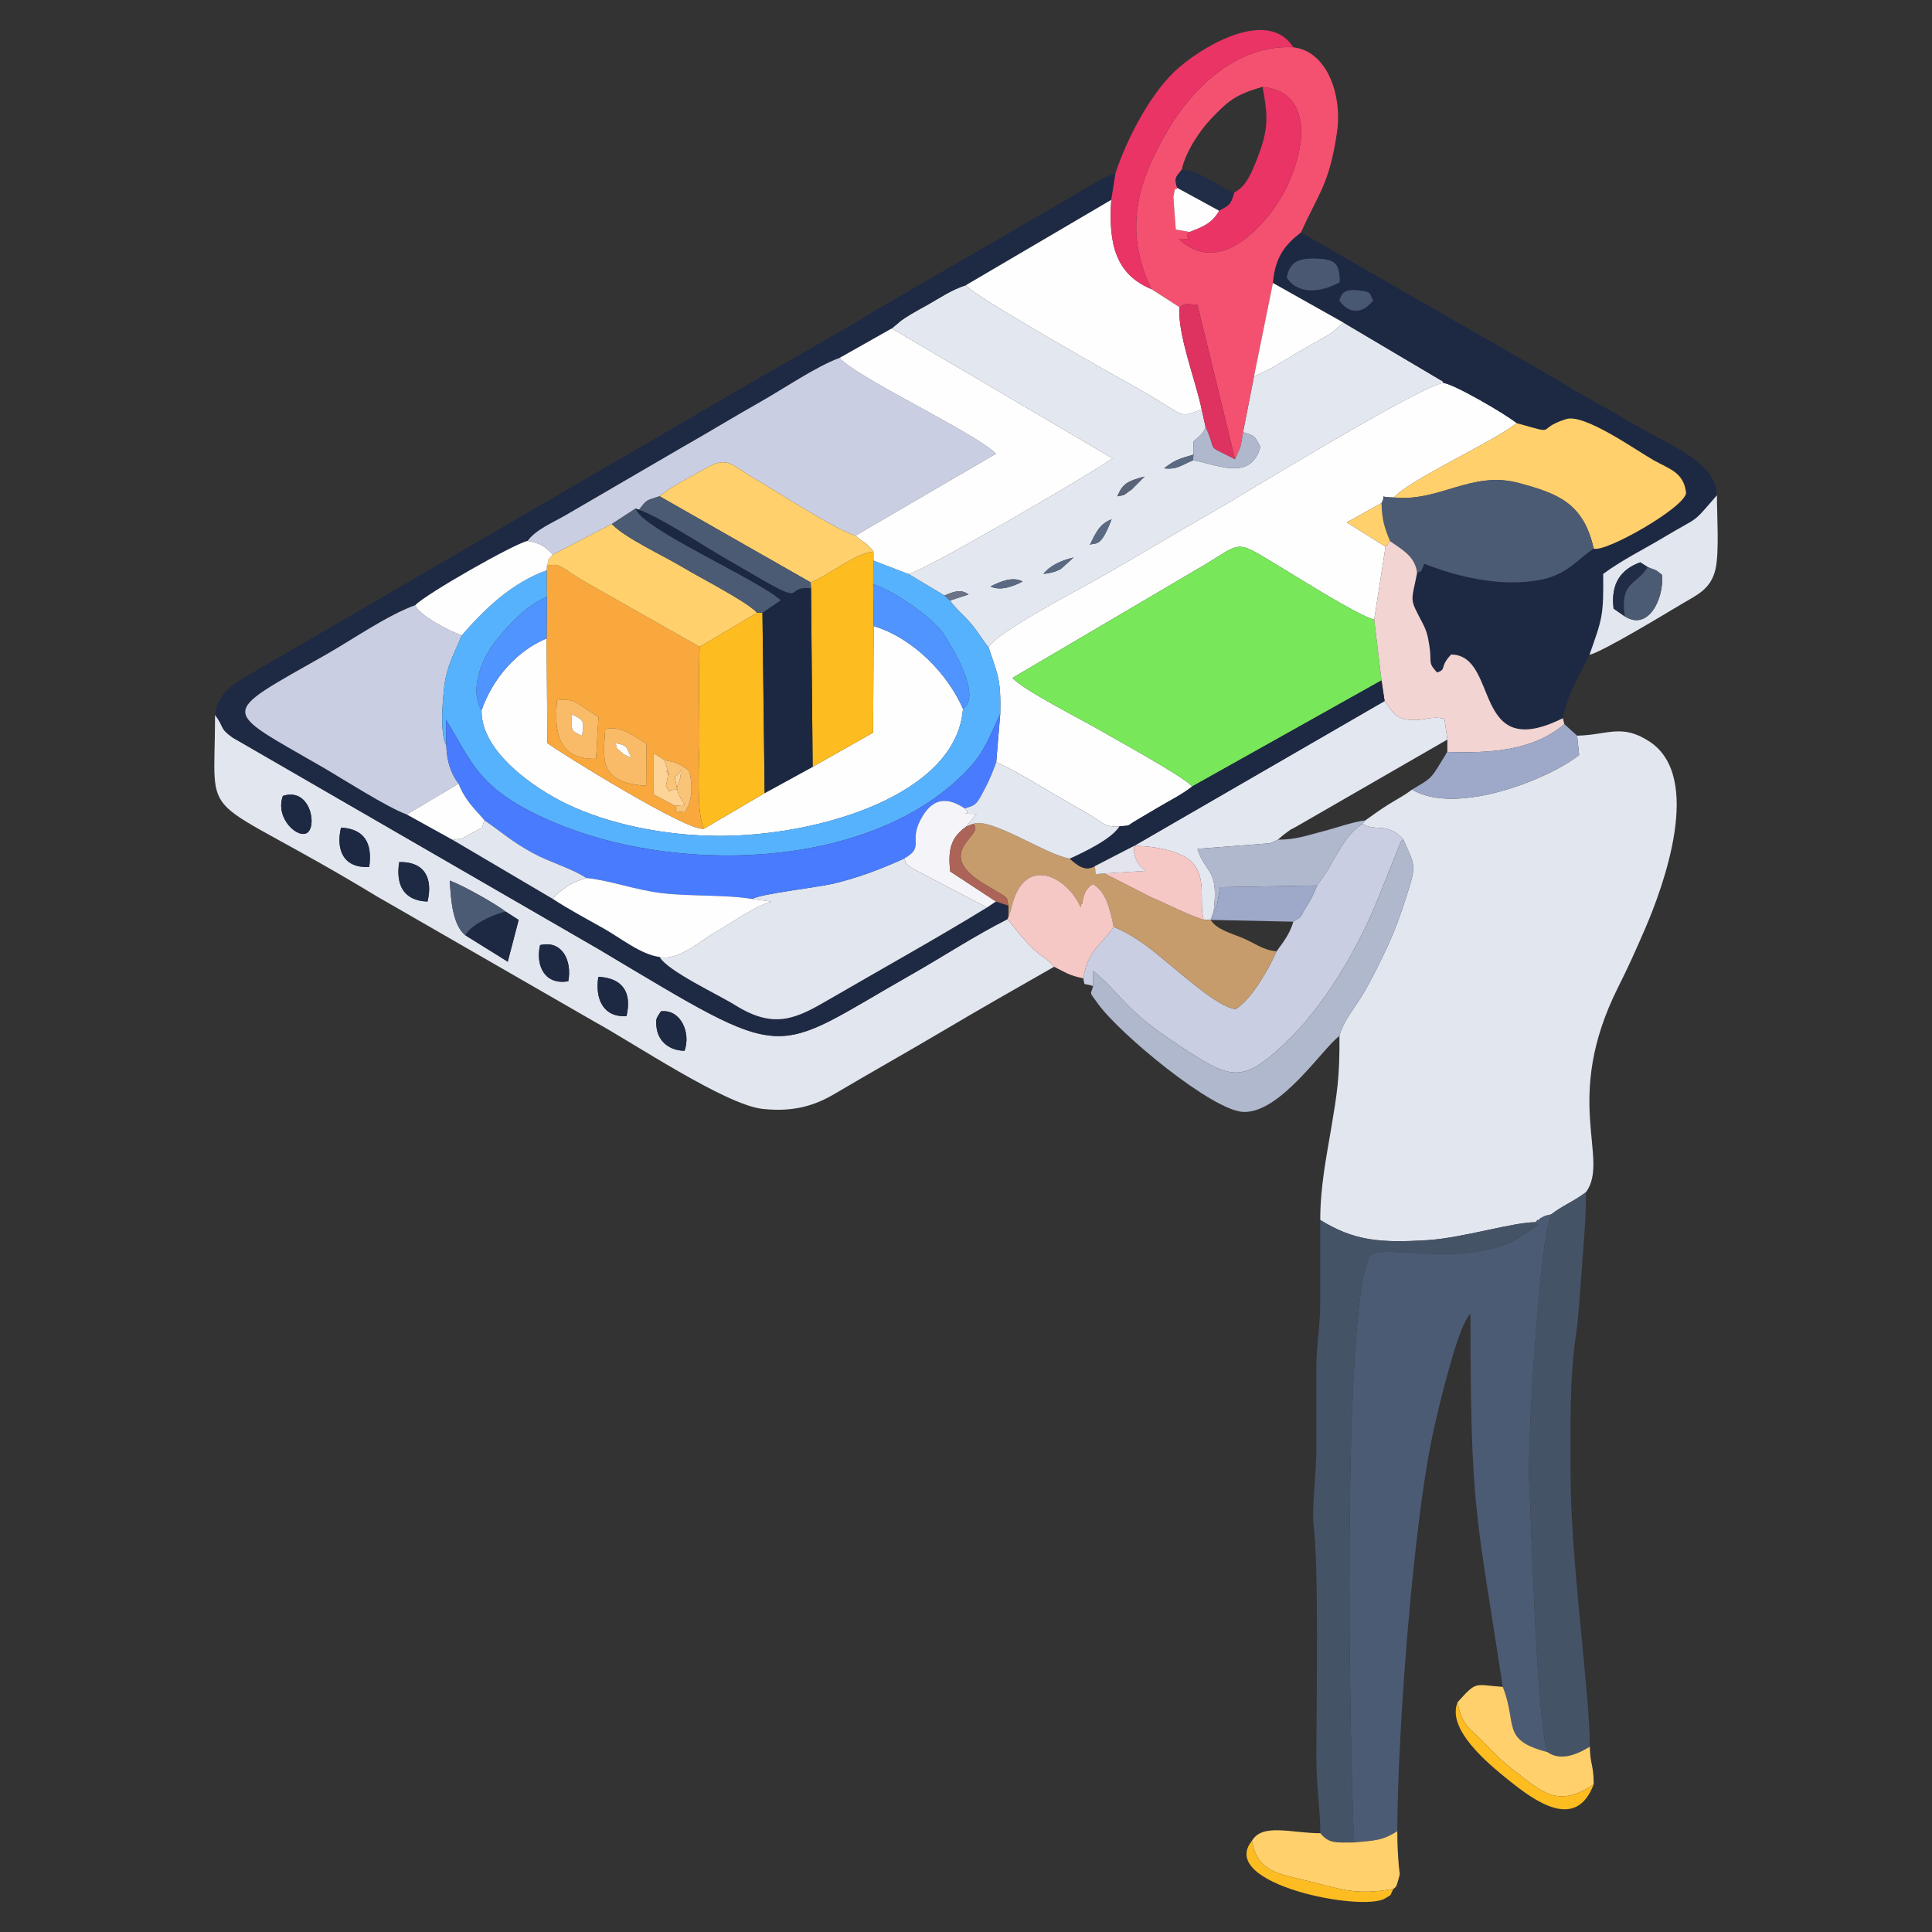<?xml version="1.0" encoding="UTF-8"?>
<!DOCTYPE svg PUBLIC "-//W3C//DTD SVG 1.1//EN" "http://www.w3.org/Graphics/SVG/1.1/DTD/svg11.dtd">
<!-- Creator: CorelDRAW X7 -->
<svg xmlns="http://www.w3.org/2000/svg" xml:space="preserve" width="512px" height="512px" version="1.1" style="shape-rendering:geometricPrecision; text-rendering:geometricPrecision; image-rendering:optimizeQuality; fill-rule:evenodd; clip-rule:evenodd"
viewBox="0 0 51200 51200"
 xmlns:xlink="http://www.w3.org/1999/xlink">
 <rect x="0" y="0" width="51200" height="51200" fill="#333333" stroke="none"/>
 <defs>
  <style type="text/css">
   <![CDATA[
    .fil18 {fill:#1C2842}
    .fil5 {fill:#1D2943}
    .fil6 {fill:#1E2A44}
    .fil28 {fill:#212C46}
    .fil10 {fill:#455367}
    .fil33 {fill:#485873}
    .fil12 {fill:#497BFE}
    .fil27 {fill:#4A5971}
    .fil1 {fill:#4C5B74}
    .fil22 {fill:#5094FF}
    .fil9 {fill:#57B2FE}
    .fil36 {fill:#596478}
    .fil34 {fill:#5A6A82}
    .fil37 {fill:#6A7386}
    .fil4 {fill:#78E75A}
    .fil21 {fill:#9EA9C9}
    .fil29 {fill:#AB6457}
    .fil15 {fill:#B0B8CE}
    .fil14 {fill:#C69C6C}
    .fil7 {fill:#C9CEE2}
    .fil24 {fill:#DE3260}
    .fil0 {fill:#E2E6EF}
    .fil32 {fill:#E3E4ED}
    .fil2 {fill:#E3E7F0}
    .fil19 {fill:#E93465}
    .fil16 {fill:#F2D4D3}
    .fil8 {fill:#F45170}
    .fil23 {fill:#F4F4F9}
    .fil20 {fill:#F5C8C6}
    .fil11 {fill:#F9A83D}
    .fil31 {fill:#F9C378}
    .fil25 {fill:#FABB68}
    .fil17 {fill:#FDBC1F}
    .fil26 {fill:#FDBC21}
    .fil30 {fill:#FDD498}
    .fil35 {fill:#FDFDFE}
    .fil3 {fill:#FEFEFE}
    .fil13 {fill:#FFD06C}
   ]]>
  </style>
 </defs>
 <g id="Layer_x0020_1">
  <g id="_2481309474240">
   <path class="fil0" d="M41796 19496l53 511c-765,619 -3236,1626 -4429,918 -227,172 -358,229 -614,388 -240,149 -389,262 -625,429l-77 93c363,216 649,-61 1083,406 291,681 373,626 94,1488 -160,497 -293,877 -503,1333 -196,427 -415,860 -619,1219 -233,411 -563,756 -662,1176 8,1102 -64,1518 -217,2434 -127,757 -292,1554 -292,2439 892,554 1590,615 2862,534 908,-59 2266,-478 2847,-474 21,-19 49,-79 62,-58 14,22 51,-42 70,-52 212,-98 19,-30 282,-99 286,-226 595,-341 919,-587 647,-889 -646,-2445 851,-5430 273,-544 462,-965 709,-1536 489,-1132 1560,-4036 122,-4977 -738,-483 -1112,-171 -1916,-155z"/>
   <path class="fil1" d="M40697 32390c54,137 220,-68 -201,251 -1427,1079 -3804,282 -4194,633 -760,1441 -533,13196 -417,15553 530,-54 735,-37 1145,-299 0,-2511 424,-8297 980,-10702 137,-593 227,-984 389,-1550 112,-387 331,-1197 570,-1471 0,5280 149,5245 856,9899 399,997 -60,1405 1184,1728 -295,-953 -411,-5800 -484,-7143 -53,-990 271,-6459 586,-7108 -263,69 -70,1 -282,99 -19,10 -56,74 -70,52 -13,-21 -41,39 -62,58z"/>
   <path class="fil2" d="M26250 15542c239,-123 591,-277 849,-131 -226,117 -578,263 -849,131zm1402 -332c167,-214 446,-351 800,-436l-340 306c-168,86 -266,104 -460,130zm1233 -773c174,-359 264,-552 573,-675 -294,775 -403,601 -573,675zm724 -1283c148,-342 265,-401 724,-526l-342 344c-249,167 -119,128 -382,182zm-5976 -4450l5851 3444c-576,407 -5034,3014 -5413,3060l958 574c244,-103 434,-181 639,-28l-493 161c177,243 339,354 550,602 193,226 314,444 473,639 215,-403 2366,-1517 2897,-1819 1027,-583 2022,-1189 3033,-1762 598,-339 5591,-3408 6132,-3425 -18,-21 -47,-79 -57,-61l-2596 -1537 -295 251c-121,85 -211,131 -317,191 -207,117 -346,192 -583,334 -355,213 -835,519 -1179,639l-290 1485c327,112 284,73 460,390 -264,952 -1215,436 -1786,357 -327,134 -416,249 -767,212 273,-213 386,-251 778,-363l-3 -345c35,-34 165,-144 194,-177 130,-153 27,14 131,-208l-105 -470c-645,258 -403,171 -1658,-532 -680,-381 -4492,-2527 -4588,-2759 -395,130 -668,324 -1011,518 -159,89 -270,146 -455,257 -86,53 -185,115 -249,162l-251 210z"/>
   <path class="fil0" d="M17516 26801c530,-63 797,580 625,1045 -381,-1 -686,-228 -739,-601 -34,-248 -8,-258 114,-444zm-1659 -915c606,30 903,375 746,1043 -614,37 -840,-455 -746,-1043zm-1545 -839c568,-138 853,384 749,957 -610,109 -876,-396 -749,-957zm-913 -890l346 222 -289 1107 -1124 -700c-356,-287 -385,-1019 -413,-1450 366,135 1219,620 1480,821zm-2069 -265c-641,-20 -846,-453 -750,-1046 676,-15 897,429 750,1046zm-1545 -917c-668,38 -892,-435 -748,-1043 600,34 841,388 748,1043zm-2289 -1882c701,-231 907,741 664,962 -231,211 -883,-349 -664,-962zm20439 4527c-267,-336 -358,-154 -1077,-1066 -94,-120 -78,-112 -164,-193 -868,439 -1698,986 -2528,1458 -3826,2171 -3140,2412 -8305,-667l-9700 -5608c-355,-257 -204,-256 -462,-601 0,3100 -559,1877 4304,4821l5764 3319c1014,554 3452,2193 4435,2303 863,96 1425,-108 1924,-402 963,-570 1907,-1098 2904,-1688 996,-589 1931,-1122 2905,-1676z"/>
   <path class="fil3" d="M26198 17156c238,713 332,843 310,1757l-107 1285c590,262 1071,587 1659,922 260,148 528,304 777,449 397,230 432,362 829,329 329,-28 147,17 494,-186 202,-117 311,-183 515,-304 332,-198 647,-349 920,-567 -225,-259 -1953,-1203 -2403,-1466 -510,-298 -2044,-1067 -2361,-1409l4814 -2834c1381,-784 959,-900 2360,-61 514,308 1963,1228 2413,1351l300 -1934 -1027 -644 921 -513c147,-257 -133,-152 329,-147 426,-481 2586,-1447 3254,-1970 -259,-217 -1629,-1022 -1935,-1064 -541,17 -5534,3086 -6132,3425 -1011,573 -2006,1179 -3033,1762 -531,302 -2682,1416 -2897,1819z"/>
   <path class="fil4" d="M31595 20841l5016 -2810 -193 -1609c-450,-123 -1899,-1043 -2413,-1351 -1401,-839 -979,-723 -2360,61l-4814 2834c317,342 1851,1111 2361,1409 450,263 2178,1207 2403,1466z"/>
   <path class="fil5" d="M35996 7695c378,38 285,85 394,269 -281,351 -626,374 -895,0 65,-218 156,-304 501,-269zm-1895 -343c80,-387 273,-514 779,-498 513,17 625,137 623,623 -482,277 -1120,341 -1402,-125zm-368 147l1874 1053 2596 1537c10,-18 39,40 57,61 306,42 1676,847 1935,1064 1151,324 454,163 1308,-107 481,-153 1833,812 2317,1088 419,238 805,318 863,872 -53,396 -2151,1587 -2449,1471 -611,421 -807,860 -2038,893 -869,23 -1751,-217 -2453,-492 -125,345 -99,146 -189,248 -157,796 -207,649 133,1302 118,227 148,334 194,630 68,447 -53,427 202,702 270,-84 53,-143 375,-476 1292,20 525,2899 2960,1688 123,-643 456,-1156 705,-1680 336,-958 376,-1018 363,-2143 500,-371 1069,-647 1625,-981 958,-576 696,-303 1389,-1104 -24,-898 -1193,-1274 -2429,-2017 -490,-294 -943,-520 -1430,-815 -485,-294 -911,-547 -1416,-830l-5747 -3303c-402,309 -687,631 -745,1339z"/>
   <path class="fil6" d="M5699 18943c258,345 107,344 462,601l9700 5608c5165,3079 4479,2838 8305,667 830,-472 1660,-1019 2528,-1458l29 -53 4 -307 -333 -110 -238 158c-1327,816 -2778,1619 -4181,2435 -869,506 -1448,807 -2494,152 -433,-271 -1788,-902 -2001,-1276 -494,-61 -1037,-506 -1481,-754 -432,-243 -942,-516 -1349,-784l-2652 -1564 -1217 -673c-535,-196 -1721,-959 -2240,-1259 -2719,-1573 -2759,-1350 108,-2984 732,-418 1628,-1044 2356,-1304 277,-295 2627,-1633 2978,-1703 208,-292 647,-476 989,-671l3095 -1803c710,-402 1377,-812 2065,-1200 632,-356 1482,-942 2121,-1178l1380 -779 251 -210c64,-47 163,-109 249,-162 185,-111 296,-168 455,-257 343,-194 616,-388 1011,-518l3851 -2261 110 -700c-368,95 -1143,618 -1511,817l-4522 2622c-263,146 -450,268 -702,421l-2328 1345c-498,269 -962,550 -1488,860l-12130 7056c-499,299 -1113,564 -1180,1226z"/>
   <path class="fil7" d="M13983 14335c317,61 450,128 665,365l1567 -814 626 -408 95 30c219,-286 186,-235 543,-357 338,-282 874,-537 1243,-751 573,-333 692,-51 1253,272 679,390 2082,1322 2693,1525l3727 -2174c-536,-546 -3762,-2053 -4142,-2540 -639,236 -1489,822 -2121,1178 -688,388 -1355,798 -2065,1200l-3095 1803c-342,195 -781,379 -989,671z"/>
   <path class="fil3" d="M21536 20322l-1272 696 -1600 939c-347,151 -3914,-2069 -4158,-2265l-20 -2773c-784,323 -1429,1052 -1724,1905 -24,1097 1410,2075 2252,2480 1100,530 2590,847 4053,848 2650,1 6286,-1093 6453,-3369 -404,-921 -1306,-1868 -2366,-2192l-16 2825 -1602 906z"/>
   <path class="fil8" d="M31518 6147l-359 -64 -64 -869c77,-391 26,-105 102,-235 -77,-256 -52,-268 118,-478 109,-484 475,-1036 788,-1362 452,-470 622,-623 1355,-839 1546,168 1043,2078 431,3035 -477,746 -1610,1983 -2659,991 590,17 51,27 288,-179zm-1004 1515l744 478c212,-126 117,-73 474,-67l998 4099 137 -308c30,-103 55,-283 76,-412l290 -1485 500 -2468c58,-708 343,-1030 745,-1339 458,-1032 750,-1265 954,-2658 140,-947 -238,-2139 -1158,-2249 -1584,-81 -2737,1205 -3312,2175 -799,1348 -1210,2649 -448,4234z"/>
   <path class="fil7" d="M10781 21585l1372 -817c-196,-266 -312,-569 -324,-1005 -173,-340 -104,-1119 -57,-1556 61,-564 295,-941 465,-1371 -285,-88 -1143,-534 -1232,-798 -728,260 -1624,886 -2356,1304 -2867,1634 -2827,1411 -108,2984 519,300 1705,1063 2240,1259z"/>
   <path class="fil0" d="M19938 23825l500 68c-528,173 -1006,542 -1475,808 -404,229 -999,779 -1483,659 213,374 1568,1005 2001,1276 1046,655 1625,354 2494,-152 1403,-816 2854,-1619 4181,-2435l-2006 -1050c-279,-243 -88,-51 -188,-247 -605,273 -1194,504 -1888,668 -406,96 -1951,271 -2136,405z"/>
   <path class="fil7" d="M34906 23465c-106,253 -138,327 -284,562 -228,364 -65,206 -348,399 -83,303 -254,529 -445,786 -206,484 -700,1313 -1086,1530 -428,-44 -1283,-805 -1651,-1104 -522,-425 -891,-775 -1579,-1078 -337,509 -677,588 -804,1366 50,229 -29,111 258,204l6 -398c778,640 772,987 2228,1942 1389,912 1673,1091 2854,-28 1024,-971 1902,-2443 2474,-3855l597 -1490c13,-16 39,-42 61,-60 -434,-467 -720,-190 -1083,-406 -297,188 -465,448 -659,772 -100,167 -174,300 -260,455l-279 403z"/>
   <path class="fil9" d="M23140 15482c625,210 1506,869 1788,1215 129,159 1157,1724 592,2086 -167,2276 -3803,3370 -6453,3369 -1463,-1 -2953,-318 -4053,-848 -842,-405 -2276,-1383 -2252,-2480 -341,-572 24,-1407 397,-1868 295,-366 814,-938 1334,-1137l-2 -708c-952,339 -1681,1063 -2254,1725 -170,430 -404,807 -465,1371 -47,437 -116,1216 57,1556l-11 -693c710,1149 847,1857 2826,2708 3186,1372 8207,1304 10816,-1196 585,-560 667,-844 1048,-1669 22,-914 -72,-1044 -310,-1757 -159,-195 -280,-413 -473,-639 -211,-248 -373,-359 -550,-602l-146 -133 -958 -574 -923 -354 -8 628z"/>
   <path class="fil3" d="M22253 9483c380,487 3606,1994 4142,2540l-3727 2174c123,113 79,53 210,160 413,342 -204,-196 110,93 132,122 63,39 159,167l1 237 923 354c379,-46 4837,-2653 5413,-3060l-5851 -3444 -1380 779z"/>
   <path class="fil10" d="M34992 48582c219,277 413,249 893,245 -116,-2357 -343,-14112 417,-15553 390,-351 2767,446 4194,-633 421,-319 255,-114 201,-251 -581,-4 -1939,415 -2847,474 -1272,81 -1970,20 -2862,-534 0,689 -2,1378 1,2067 3,809 -108,1199 -105,1936 3,681 2,1362 2,2044 1,597 -123,1649 -78,2009 147,1171 79,4580 78,6155 0,817 97,1368 106,2041z"/>
   <path class="fil10" d="M41111 32181c-315,649 -639,6118 -586,7108 73,1343 189,6190 484,7143 383,275 871,8 1123,-142 0,-1431 -510,-4936 -510,-7199 0,-1192 -36,-2529 145,-3733 74,-492 122,-1348 155,-1784 55,-718 108,-1276 108,-1980 -324,246 -633,361 -919,587z"/>
   <path class="fil11" d="M17608 20142c389,75 363,96 643,273 31,45 197,668 -102,1110 -533,-63 -103,10 -260,-171l-574 -306 -1 -1090 294 184zm-484 681c-376,-21 -787,-95 -1000,-405 -174,-254 -103,-775 -85,-1093 456,-108 751,199 1090,376l-5 1122zm-1327 -715c-1179,42 -1068,-1016 -1037,-1551 506,-40 433,31 1100,441l-63 1110zm-1306 -4997l2 708 -7 1100 20 2773c244,196 3811,2416 4158,2265 -228,-319 -127,-1960 -128,-2359 -2,-809 -29,-1651 6,-2457l-3048 -1726c-713,-433 -635,-489 -1000,-423l-3 119z"/>
   <path class="fil3" d="M25599 7557c96,232 3908,2378 4588,2759 1255,703 1013,790 1658,532 -158,-768 -646,-1996 -587,-2708l-744 -478c-919,-381 -1148,-1152 -1064,-2366l-3851 2261z"/>
   <path class="fil12" d="M11829 19763c12,436 128,739 324,1005 178,457 419,653 687,973 440,299 706,552 1283,868 440,241 1018,398 1413,659 597,54 1307,320 2011,402 758,89 1714,36 2391,155 185,-134 1730,-309 2136,-405 694,-164 1283,-395 1888,-668 579,-327 69,-447 493,-1133 274,-444 627,-519 1108,-197 311,-78 323,-117 532,-511 112,-210 220,-463 306,-713l107 -1285c-381,825 -463,1109 -1048,1669 -2609,2500 -7630,2568 -10816,1196 -1979,-851 -2116,-1559 -2826,-2708l11 693z"/>
   <path class="fil2" d="M30052 22418c536,-4 1283,140 1561,456 371,422 156,1009 284,1500l187 4 81 -224c138,-1169 -215,-973 -431,-1659l1928 -148 204 -95c63,-55 123,-113 224,-184 206,-147 6,-19 253,-156l4015 -2314 -78 -546c-380,-96 -513,65 -933,22 -410,-41 -427,-217 -654,-496l-6641 3840z"/>
   <path class="fil13" d="M40195 11214c-668,523 -2828,1489 -3254,1970 1202,125 2066,-723 3315,-382 1009,274 1708,519 1978,1736 298,116 2396,-1075 2449,-1471 -58,-554 -444,-634 -863,-872 -484,-276 -1836,-1241 -2317,-1088 -854,270 -157,431 -1308,107z"/>
   <path class="fil1" d="M36941 13184c-462,-5 -182,-110 -329,147 10,448 83,666 226,1009 287,209 673,395 716,847 90,-102 64,97 189,-248 702,275 1584,515 2453,492 1231,-33 1427,-472 2038,-893 -270,-1217 -969,-1462 -1978,-1736 -1249,-341 -2113,507 -3315,382z"/>
   <path class="fil14" d="M26727 24001l-4 307 53 -158c5,-19 16,-57 23,-81 6,-25 13,-57 20,-85 361,-1356 1483,-728 1816,57 16,-28 22,-108 28,-92 42,100 -14,-360 304,-519 339,207 441,614 546,1130 688,303 1057,653 1579,1078 368,299 1223,1060 1651,1104 386,-217 880,-1046 1086,-1530 -379,-38 -569,-219 -925,-365 -275,-114 -662,-212 -820,-469l-187 -4c-495,-163 -902,-390 -1390,-597l-1237 -629 -238 18 -14 -214c-257,151 -454,-9 -669,-197 -649,-112 -2091,-1108 -2563,-920 377,282 -1151,746 345,1620 720,420 505,291 596,546z"/>
   <path class="fil15" d="M28967 26130c-57,256 -127,111 132,473 565,787 3035,2843 3860,2865 992,26 2121,-1728 2538,-2011 99,-420 429,-765 662,-1176 204,-359 423,-792 619,-1219 210,-456 343,-836 503,-1333 279,-862 197,-807 -94,-1488 -22,18 -48,44 -61,60l-597 1490c-572,1412 -1450,2884 -2474,3855 -1181,1119 -1465,940 -2854,28 -1456,-955 -1450,-1302 -2228,-1942l-6 398z"/>
   <path class="fil16" d="M36718 14488l-300 1934 193 1609 82 547c227,279 244,455 654,496 420,43 553,-118 933,-22l78 546 -2 330c1073,30 2248,-7 3100,-738l-38 -157c-2435,1211 -1668,-1668 -2960,-1688 -322,333 -105,392 -375,476 -255,-275 -134,-255 -202,-702 -46,-296 -76,-403 -194,-630 -340,-653 -290,-506 -133,-1302 -43,-452 -429,-638 -716,-847l-120 148z"/>
   <path class="fil17" d="M18542 17141c-35,806 -8,1648 -6,2457 1,399 -100,2040 128,2359l1600 -939 -58 -4780 -143 0 -1521 903z"/>
   <path class="fil17" d="M21483 15433l10 155 43 4734 1602 -906 16 -2825 -14 -1109 8 -628 -1 -237c-512,56 -1133,602 -1664,816z"/>
   <path class="fil13" d="M17479 13151l4004 2282c531,-214 1152,-760 1664,-816 -96,-128 -27,-45 -159,-167 -314,-289 303,249 -110,-93 -131,-107 -87,-47 -210,-160 -611,-203 -2014,-1135 -2693,-1525 -561,-323 -680,-605 -1253,-272 -369,214 -905,469 -1243,751z"/>
   <path class="fil13" d="M14648 14700c-206,230 -49,32 -154,292 365,-66 287,-10 1000,423l3048 1726 1521 -903c-276,-302 -1504,-923 -1951,-1194 -524,-318 -1555,-786 -1897,-1158l-1567 814z"/>
   <path class="fil18" d="M20206 16238l58 4780 1272 -696 -43 -4734c-714,-73 -107,456 -1271,-212 -418,-239 -689,-402 -1097,-638 -530,-307 -1626,-1029 -2189,-1230l-95 -30c170,544 3233,1872 3845,2429l-480 331z"/>
   <path class="fil3" d="M14650 23822c407,268 917,541 1349,784 444,248 987,693 1481,754 484,120 1079,-430 1483,-659 469,-266 947,-635 1475,-808l-500 -68c-677,-119 -1633,-66 -2391,-155 -704,-82 -1414,-348 -2011,-402 -218,69 -342,116 -523,232 -9,6 -183,138 -183,139 -168,143 -62,41 -180,183z"/>
   <path class="fil19" d="M29560 4596l-110 700c-84,1214 145,1985 1064,2366 -762,-1585 -351,-2886 448,-4234 575,-970 1728,-2256 3312,-2175 -619,-980 -2179,-184 -3020,527 -736,623 -1394,1896 -1694,2816z"/>
   <path class="fil5" d="M31595 20841c-273,218 -588,369 -920,567 -204,121 -313,187 -515,304 -347,203 -165,158 -494,186 -207,340 -950,688 -1317,857 215,188 412,348 669,197l1034 -534 6641 -3840 -82 -547 -5016 2810z"/>
   <path class="fil0" d="M43056 16333l-294 -204c-82,-673 201,-1043 707,-1227l195 126c282,119 155,28 380,205 60,643 -368,1500 -988,1100zm-933 1020c342,-76 2028,-1099 2441,-1345 406,-242 780,-390 901,-935 100,-451 35,-1434 35,-1948 -693,801 -431,528 -1389,1104 -556,334 -1125,610 -1625,981 13,1125 -27,1185 -363,2143z"/>
   <path class="fil19" d="M32704 5107c-88,332 -131,323 -397,477 -187,334 -437,427 -789,563 -237,206 302,196 -288,179 1049,992 2182,-245 2659,-991 612,-957 1115,-2867 -431,-3035 118,632 172,999 -45,1639 -65,193 -189,508 -263,654 -127,250 -210,376 -446,514z"/>
   <path class="fil20" d="M26723 24308l-29 53c86,81 70,73 164,193 719,912 810,730 1077,1066 293,145 406,236 774,306 127,-778 467,-857 804,-1366 -105,-516 -207,-923 -546,-1130 -318,159 -262,619 -304,519 -6,-16 -12,64 -28,92 -333,-785 -1455,-1413 -1816,-57 -7,28 -14,60 -20,85 -7,24 -18,62 -23,81l-53 158z"/>
   <path class="fil2" d="M25563 21422c258,200 -312,119 316,149l-276 336 183 -72c472,-188 1914,808 2563,920 367,-169 1110,-517 1317,-857 -397,33 -432,-99 -829,-329 -249,-145 -517,-301 -777,-449 -588,-335 -1069,-660 -1659,-922 -86,250 -194,503 -306,713 -209,394 -221,433 -532,511z"/>
   <path class="fil13" d="M33176 48786c152,798 637,858 1463,1058 926,224 1266,390 2289,215 60,-63 61,-2 126,-231 64,-223 36,-135 17,-368 -27,-335 -41,-575 -41,-932 -410,262 -615,245 -1145,299 -480,4 -674,32 -893,-245 -771,0 -1541,-275 -1816,204z"/>
   <path class="fil15" d="M33866 22252l-204 95 -1928 148c216,686 569,490 431,1659 20,-29 41,-110 48,-93 7,15 35,-67 43,-92l79 -457 2571 -47 279 -403c86,-155 160,-288 260,-455 194,-324 362,-584 659,-772l77 -93c-304,29 -819,213 -1111,286 -434,108 -703,224 -1204,224z"/>
   <path class="fil21" d="M38356 19928c-14,18 -32,26 -37,57l-112 180c-298,496 -291,462 -787,760 1193,708 3664,-299 4429,-918l-53 -511 -340 -306c-852,731 -2027,768 -3100,738z"/>
   <path class="fil13" d="M38626 45112c124,628 315,679 651,1018 302,305 493,520 845,789 702,537 1151,1028 2112,367 0,-531 -92,-502 -102,-996 -252,150 -740,417 -1123,142 -1244,-323 -785,-731 -1184,-1728 -767,-55 -678,-168 -1199,408z"/>
   <path class="fil3" d="M11005 16038c89,264 947,710 1232,798 573,-662 1302,-1386 2254,-1725l3 -119c105,-260 -52,-62 154,-292 -215,-237 -348,-304 -665,-365 -351,70 -2701,1408 -2978,1703z"/>
   <path class="fil3" d="M33233 9967c344,-120 824,-426 1179,-639 237,-142 376,-217 583,-334 106,-60 196,-106 317,-191l295 -251 -1874 -1053 -500 2468z"/>
   <path class="fil22" d="M23154 16591c1060,324 1962,1271 2366,2192 565,-362 -463,-1927 -592,-2086 -282,-346 -1163,-1005 -1788,-1215l14 1109z"/>
   <path class="fil1" d="M16215 13886c342,372 1373,840 1897,1158 447,271 1675,892 1951,1194l143 0 480 -331c-612,-557 -3675,-1885 -3845,-2429l-626 408z"/>
   <path class="fil23" d="M23962 22752c100,196 -91,4 188,247l2006 1050 238 -158 -1212 -796c-75,-643 59,-923 421,-1188l276 -336c-628,-30 -58,51 -316,-149 -481,-322 -834,-247 -1108,197 -424,686 86,806 -493,1133z"/>
   <path class="fil1" d="M16936 13508c563,201 1659,923 2189,1230 408,236 679,399 1097,638 1164,668 557,139 1271,212l-10 -155 -4004 -2282c-357,122 -324,71 -543,357z"/>
   <path class="fil20" d="M29270 23148l1237 629c488,207 895,434 1390,597 -128,-491 87,-1078 -284,-1500 -278,-316 -1025,-460 -1561,-456 -32,403 234,601 237,597 9,-19 39,49 56,65l-1075 68z"/>
   <path class="fil0" d="M11998 22258l2652 1564c118,-142 12,-40 180,-183 0,-1 174,-133 183,-139 181,-116 305,-163 523,-232 -395,-261 -973,-418 -1413,-659 -577,-316 -843,-569 -1283,-868 -128,282 90,102 -364,351 -311,170 -131,104 -478,166z"/>
   <path class="fil24" d="M31845 10848l105 470c328,714 -49,431 780,854l-998 -4099c-357,-6 -262,-59 -474,67 -59,712 429,1940 587,2708z"/>
   <path class="fil21" d="M32165 24154l-81 224 2190 48c283,-193 120,-35 348,-399 146,-235 178,-309 284,-562l-2571 47 -79 457c-8,25 -36,107 -43,92 -7,-17 -28,64 -48,93z"/>
   <path class="fil22" d="M12762 18824c295,-853 940,-1582 1724,-1905l7 -1100c-520,199 -1039,771 -1334,1137 -373,461 -738,1296 -397,1868z"/>
   <path class="fil3" d="M10781 21585l1217 673c347,-62 167,4 478,-166 454,-249 236,-69 364,-351 -268,-320 -509,-516 -687,-973l-1372 817z"/>
   <path class="fil25" d="M16727 20079c-158,-82 -133,-26 -303,-183 -172,-159 -13,23 -119,-202 329,60 285,91 422,385zm397 744l5 -1122c-339,-177 -634,-484 -1090,-376 -18,318 -89,839 85,1093 213,310 624,384 1000,405z"/>
   <path class="fil17" d="M42234 47286c-961,661 -1410,170 -2112,-367 -352,-269 -543,-484 -845,-789 -336,-339 -527,-390 -651,-1018 -285,703 756,1584 1347,2058 696,559 1793,1370 2261,116z"/>
   <path class="fil25" d="M15144 18929c337,164 340,169 279,572 -272,-146 -278,-74 -279,-572zm653 1179l63 -1110c-667,-410 -594,-481 -1100,-441 -31,535 -142,1593 1037,1551z"/>
   <path class="fil26" d="M36928 50059c-1023,175 -1363,9 -2289,-215 -826,-200 -1311,-260 -1463,-1058 -928,1142 2948,1898 3537,1520 200,-129 89,-15 215,-247z"/>
   <path class="fil5" d="M12332 24786l1124 700 289 -1107 -346 -222c-344,77 -951,365 -1067,629z"/>
   <path class="fil1" d="M12332 24786c116,-264 723,-552 1067,-629 -261,-201 -1114,-686 -1480,-821 28,431 57,1163 413,1450z"/>
   <path class="fil1" d="M43056 16333c620,400 1048,-457 988,-1100 -225,-177 -98,-86 -380,-205 -291,482 -744,367 -608,1305z"/>
   <path class="fil15" d="M31628 12048l-11 151c571,79 1522,595 1786,-357 -176,-317 -133,-278 -460,-390 -21,129 -46,309 -76,412l-137 308c-829,-423 -452,-140 -780,-854 -104,222 -1,55 -131,208 -29,33 -159,143 -194,177l3 345z"/>
   <path class="fil27" d="M34101 7352c282,466 920,402 1402,125 2,-486 -110,-606 -623,-623 -506,-16 -699,111 -779,498z"/>
   <path class="fil28" d="M31197 4979l1110 605c266,-154 309,-145 397,-477 -211,-70 -386,-211 -639,-342 -284,-147 -387,-244 -750,-264 -170,210 -195,222 -118,478z"/>
   <path class="fil3" d="M31518 6147c352,-136 602,-229 789,-563l-1110 -605c-76,130 -25,-156 -102,235l64 869 359 64z"/>
   <path class="fil29" d="M26394 23891l333 110c-91,-255 124,-126 -596,-546 -1496,-874 32,-1338 -345,-1620l-183 72c-362,265 -496,545 -421,1188l1212 796z"/>
   <path class="fil6" d="M11330 23892c147,-617 -74,-1061 -750,-1046 -96,593 109,1026 750,1046z"/>
   <path class="fil5" d="M9785 22975c93,-655 -148,-1009 -748,-1043 -144,608 80,1081 748,1043z"/>
   <path class="fil5" d="M15857 25886c-94,588 132,1080 746,1043 157,-668 -140,-1013 -746,-1043z"/>
   <path class="fil5" d="M7496 21093c-219,613 433,1173 664,962 243,-221 37,-1193 -664,-962z"/>
   <path class="fil6" d="M17402 27245c53,373 358,600 739,601 172,-465 -95,-1108 -625,-1045 -122,186 -148,196 -114,444z"/>
   <path class="fil5" d="M15061 26004c104,-573 -181,-1095 -749,-957 -127,561 139,1066 749,957z"/>
   <path class="fil13" d="M36718 14488l120 -148c-143,-343 -216,-561 -226,-1009l-921 513 1027 644z"/>
   <path class="fil30" d="M17889 21354l260 -21 -148 -250c-148,-356 35,-198 46,-668 -210,302 -185,-23 -102,511 -371,-4 -96,183 -306,-102 29,-18 -13,117 50,-194 62,-306 -116,-202 44,-111l-125 -377 -294 -184 1 1090 574 306z"/>
   <path class="fil31" d="M17889 21354c157,181 -273,108 260,171 299,-442 133,-1065 102,-1110 -280,-177 -254,-198 -643,-273l125 377c-160,-91 18,-195 -44,111 -63,311 -21,176 -50,194 210,285 -65,98 306,102 -83,-534 -108,-209 102,-511 -11,470 -194,312 -46,668l148 250 -260 21z"/>
   <path class="fil32" d="M29018 22952l14 214 238 -18 1075 -68c-17,-16 -47,-84 -56,-65 -3,4 -269,-194 -237,-597l-1034 534z"/>
   <path class="fil28" d="M43056 16333c-136,-938 317,-823 608,-1305l-195 -126c-506,184 -789,554 -707,1227l294 204z"/>
   <path class="fil33" d="M35495 7964c269,374 614,351 895,0 -109,-184 -16,-231 -394,-269 -345,-35 -436,51 -501,269z"/>
   <path class="fil34" d="M28885 14437c170,-74 279,100 573,-675 -309,123 -399,316 -573,675z"/>
   <path class="fil35" d="M15423 19501c61,-403 58,-408 -279,-572 1,498 7,426 279,572z"/>
   <path class="fil36" d="M29609 13154c263,-54 133,-15 382,-182l342 -344c-459,125 -576,184 -724,526z"/>
   <path class="fil34" d="M31617 12199l11 -151c-392,112 -505,150 -778,363 351,37 440,-78 767,-212z"/>
   <path class="fil34" d="M26250 15542c271,132 623,-14 849,-131 -258,-146 -610,8 -849,131z"/>
   <path class="fil34" d="M27652 15210c194,-26 292,-44 460,-130l340 -306c-354,85 -633,222 -800,436z"/>
   <path class="fil37" d="M25029 15782l146 133 493 -161c-205,-153 -395,-75 -639,28z"/>
   <path class="fil35" d="M16727 20079c-137,-294 -93,-325 -422,-385 106,225 -53,43 119,202 170,157 145,101 303,183z"/>
  </g>
 </g>
</svg>
